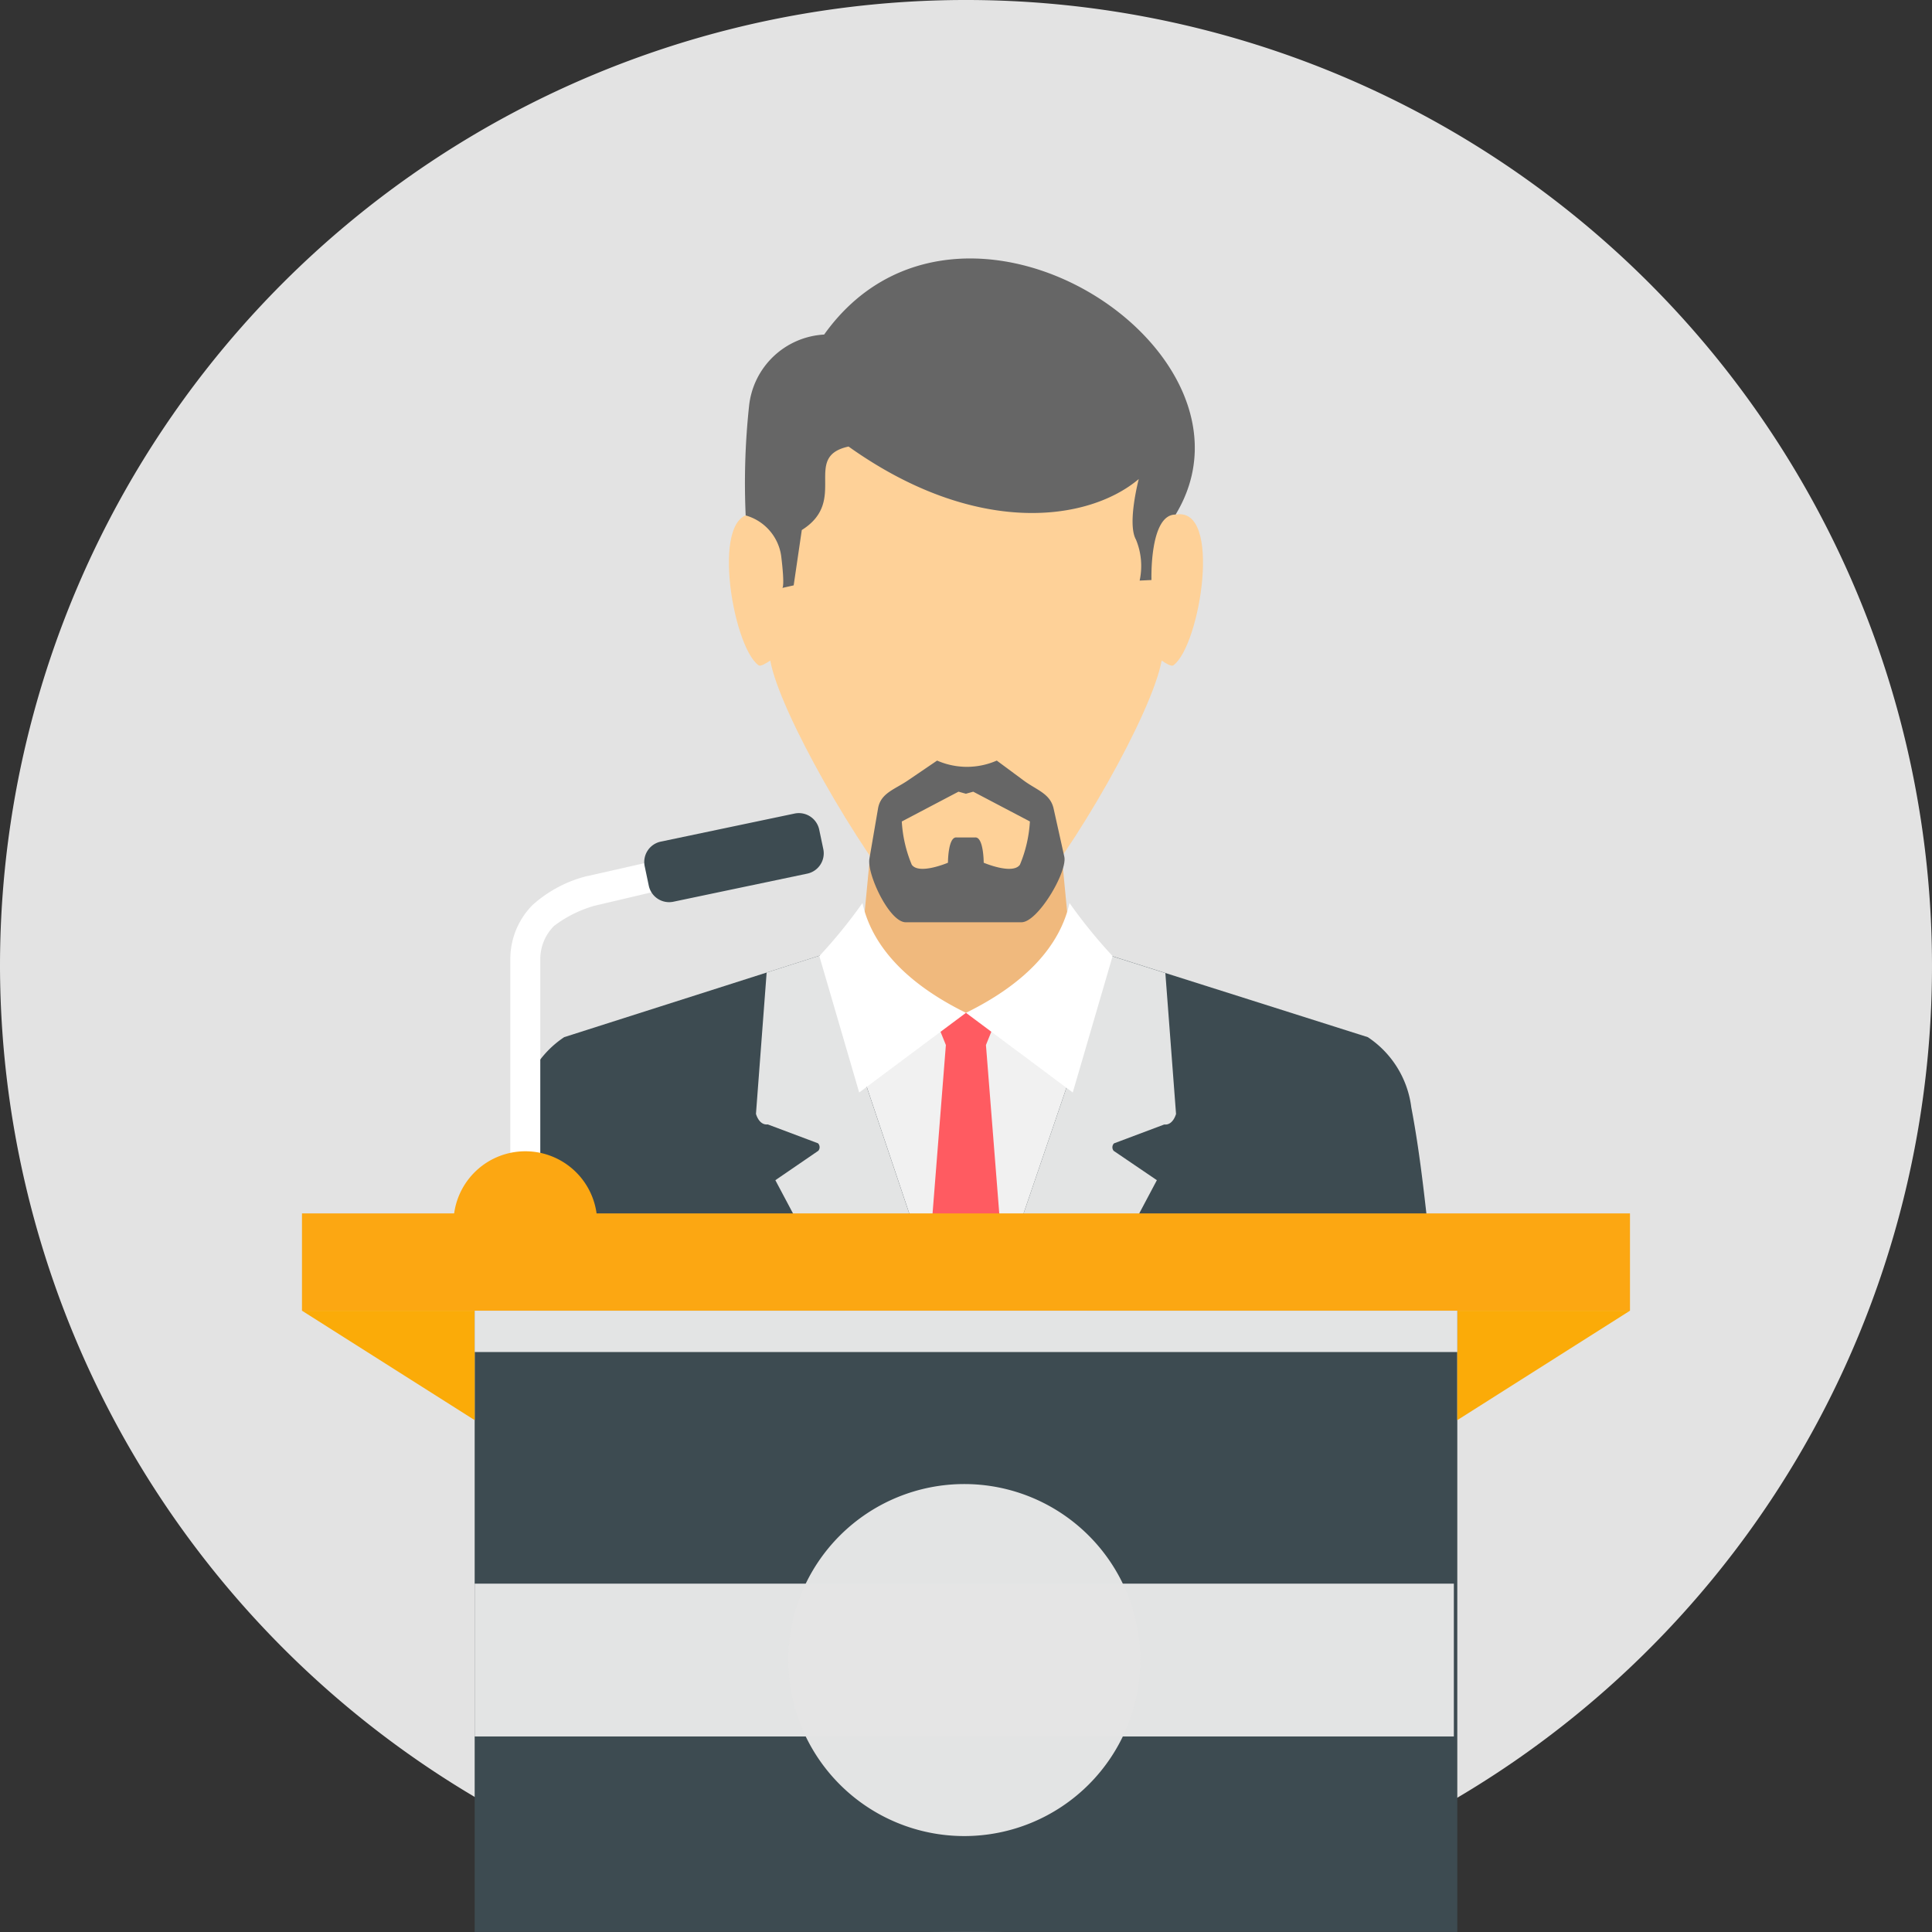 <svg xmlns="http://www.w3.org/2000/svg" width="68.75" height="68.75" viewBox="0 0 68.75 68.75">
  <rect x="0" y="0" width="68.75" height="68.75" fill="#333333" stroke="none"/>
  <g id="conference" transform="translate(0 0)">
    <path id="Path_92044" data-name="Path 92044" d="M34.375,68.75A34.375,34.375,0,1,0,0,34.375,34.441,34.441,0,0,0,34.375,68.75Z" fill="rgba(229,229,229,0.99)"/>
    <path id="Path_92045" data-name="Path 92045" d="M211.318,205.6h6.266l.508,5.281.9.723,1.9,1.211-6.444,15.221-6.444-15.221,1.9-1.211.9-.723.507-5.281h0Z" transform="translate(-180.076 -177.997)" fill="#f0b97d"/>
    <path id="Path_92046" data-name="Path 92046" d="M183.782,253.231l-5.194,1.658,10.394,14.383,8.843-14.865-3.67-1.164-3.231,2.281h-3.874l-3.27-2.293h0Z" transform="translate(-154.608 -219.228)" fill="#f1f1f1"/>
    <path id="Path_92047" data-name="Path 92047" d="M243.862,268.454l.444,1.1-.987,12.482,1.7,1.3,1.7-1.3-.987-12.482.444-1.1-1.16-.046Z" transform="translate(-210.647 -232.367)" fill="#ff5b61"/>
    <path id="Path_92048" data-name="Path 92048" d="M143.609,253.023l-9.186,2.932a3.521,3.521,0,0,0-1.548,2.5c-.344,1.8-.522,3.641-.793,6.125a24.615,24.615,0,0,0,33.279,0c-.272-2.483-.45-4.324-.794-6.125a3.52,3.52,0,0,0-1.548-2.5l-9.124-2.892-5.174,15.174-5.111-15.214Z" transform="translate(-114.346 -219.048)" fill="#3d4b51"/>
    <path id="Path_92049" data-name="Path 92049" d="M202.7,253.023l-1.982.633-.38,5.028s.105.413.42.376l1.788.672a.2.2,0,0,1,.012.265l-1.53,1.048,5.288,9.966q.743.043,1.5.043t1.5-.043l5.288-9.966L213.066,260a.2.2,0,0,1,.012-.265l1.788-.672c.314.037.42-.376.42-.376l-.38-5.012-1.921-.609-5.174,15.174Z" transform="translate(-173.437 -219.048)" fill="rgba(229,229,229,0.99)"/>
    <path id="Path_92050" data-name="Path 92050" d="M194.314,88.081c0,.491-.179.971-.166,1.443-1.679-.312-.869,4.676.082,5.362.075.055.261-.067.418-.167.329,1.834,3.142,6.736,4.93,8.8.5.573,3.534.563,4.025.022,1.832-2.016,4.641-6.976,4.972-8.821.157.1.342.222.418.167.95-.685,1.761-5.674.081-5.362.013-.471-.166-.951-.166-1.443-.093-3.873-3.6-5.806-7.3-5.823-3.7.017-7.2,1.95-7.3,5.823Z" transform="translate(-167.238 -71.213)" fill="#fed198"/>
    <path id="Path_92051" data-name="Path 92051" d="M200.239,71.2a2.844,2.844,0,0,0-2.672,2.548,25.613,25.613,0,0,0-.12,3.889,1.755,1.755,0,0,1,1.262,1.431c.141,1.149.04,1.149.04,1.149l.406-.092.289-1.969c1.677-1.051-.012-2.607,1.664-2.971,4.529,3.227,8.525,2.675,10.327,1.157,0,0-.42,1.588-.1,2.154a2.449,2.449,0,0,1,.131,1.459l.421-.02s-.077-2.339.859-2.329C216.3,71.739,205.055,64.452,200.239,71.2Z" transform="translate(-170.912 -59.295)" fill="#666"/>
    <g id="Group_25961" data-name="Group 25961" transform="translate(29.156 32.135)">
      <path id="Path_92052" data-name="Path 92052" d="M218.67,239.322a18.362,18.362,0,0,1-1.534,1.887l1.418,4.854,3.8-2.835C220.264,242.2,219.016,240.873,218.67,239.322Z" transform="translate(-217.136 -239.322)" fill="#fff"/>
      <path id="Path_92053" data-name="Path 92053" d="M259.679,239.322a18.259,18.259,0,0,0,1.533,1.887l-1.418,4.854-3.8-2.835c2.091-1.026,3.338-2.355,3.684-3.905Z" transform="translate(-250.776 -239.322)" fill="#fff"/>
    </g>
    <path id="Path_92054" data-name="Path 92054" d="M231.715,202.249l1.04-.707a2.641,2.641,0,0,0,2.123,0l.959.71c.465.344.945.463,1.064,1l.38,1.708c.12.535-.94,2.335-1.523,2.335h-4.121c-.583,0-1.384-1.718-1.291-2.259l.306-1.784C230.743,202.7,231.235,202.576,231.715,202.249Zm1.8.4h0l-2.017,1.06a4.671,4.671,0,0,0,.355,1.539c.261.367,1.288-.071,1.288-.071s0-.918.3-.9h.672c.3-.014.3.9.3.9s1.027.438,1.289.071a4.689,4.689,0,0,0,.355-1.539l-2.017-1.06-.261.073-.261-.073Z" transform="translate(-199.408 -174.477)" fill="#666"/>
    <path id="Path_92055" data-name="Path 92055" d="M138.016,223.113l6.175-1.4v1.061l-5.941,1.4a4.386,4.386,0,0,0-1.418.71,1.671,1.671,0,0,0-.493,1.184q0,4.536,0,9.064h-1.066v-9.064a2.729,2.729,0,0,1,.8-1.934,4.556,4.556,0,0,1,1.934-1.022h0Z" transform="translate(-117.113 -191.938)" fill="#fff"/>
    <g id="Group_25962" data-name="Group 25962" transform="translate(16.135 28.93)">
      <path id="Path_92056" data-name="Path 92056" d="M171.312,216.472l4.766-1a.741.741,0,0,1,.875.57l.146.694a.739.739,0,0,1-.57.874l-4.766,1a.74.74,0,0,1-.874-.57l-.146-.694A.74.74,0,0,1,171.312,216.472Z" transform="translate(-163.937 -215.452)" fill="#3d4b51"/>
      <path id="Path_92057" data-name="Path 92057" d="M122.72,305.106a2.559,2.559,0,0,1,2.559,2.559v.017h-5.116v-.017A2.559,2.559,0,0,1,122.72,305.106Z" transform="translate(-120.161 -293.068)" fill="#fca712"/>
    </g>
    <g id="Group_25963" data-name="Group 25963" transform="translate(10.746 43.179)">
      <path id="Path_92058" data-name="Path 92058" d="M80.028,321.566h47.257v3.462H80.028Z" transform="translate(-80.028 -321.566)" fill="#fca712"/>
      <path id="Path_92059" data-name="Path 92059" d="M125.795,347.35h34.967v22.108H125.795Z" transform="translate(-119.65 -343.888)" fill="#3d4b51"/>
    </g>
    <g id="Group_25964" data-name="Group 25964" transform="translate(10.746 46.641)">
      <path id="Path_92060" data-name="Path 92060" d="M80.028,347.35l6.146,3.895V347.35Zm47.257,0h0l-6.146,3.895V347.35Z" transform="translate(-80.028 -347.35)" fill="#fbab08"/>
      <path id="Path_92061" data-name="Path 92061" d="M125.795,347.35h34.967v1.471H125.795Z" transform="translate(-119.65 -347.35)" fill="rgba(229,229,229,0.99)"/>
    </g>
    <path id="Path_92062" data-name="Path 92062" d="M0,0H34.844V5.438H0Z" transform="translate(16.891 56.354)" fill="rgba(229,229,229,0.99)"/>
    <path id="Path_92097" data-name="Path 92097" d="M6.263,0A6.263,6.263,0,1,1,0,6.263,6.263,6.263,0,0,1,6.263,0Z" transform="translate(28.051 52.81)" fill="rgba(229,229,229,0.99)"/>
  </g>
</svg>
